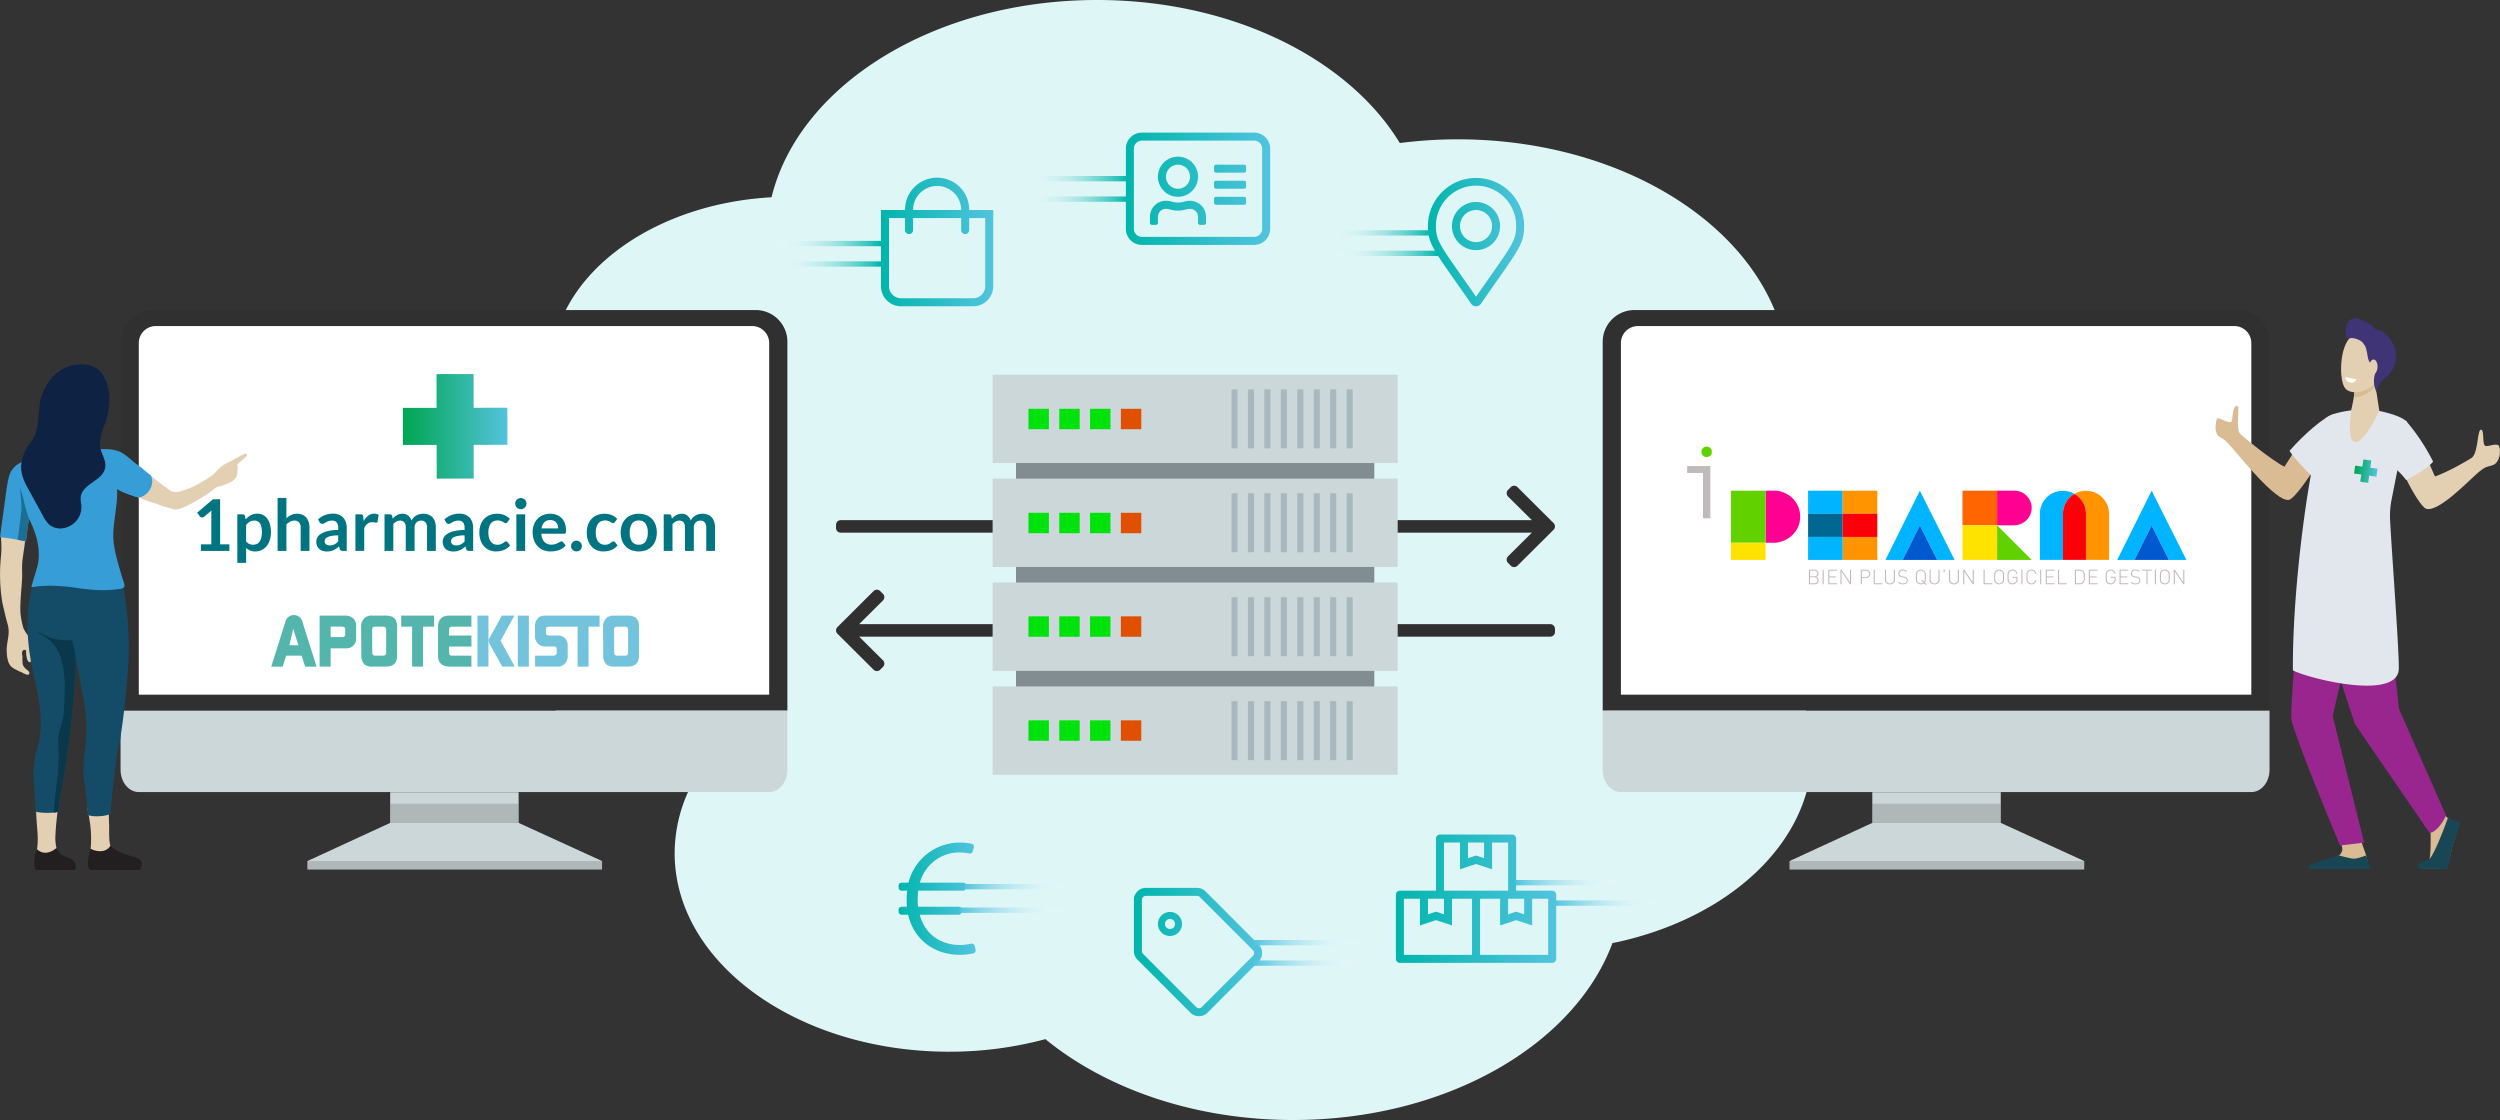 <svg xmlns="http://www.w3.org/2000/svg" xmlns:xlink="http://www.w3.org/1999/xlink" viewBox="0 0 1000 448"><rect x="0" y="0" width="1000" height="448" fill="#333333" stroke="none"/><defs><style>.cls-1{isolation:isolate;}.cls-2{fill:#dff6f7;}.cls-3{fill:#303030;}.cls-4{fill:#818d91;}.cls-5{fill:#ccd7da;}.cls-6{fill:#a8b8bf;}.cls-7{fill:url(#Dégradé_sans_nom_28);}.cls-8{fill:url(#Dégradé_sans_nom_28-2);}.cls-9{fill:url(#Dégradé_sans_nom_28-3);}.cls-10{fill:url(#Dégradé_sans_nom_28-4);}.cls-11{fill:url(#Dégradé_sans_nom_28-5);}.cls-12{fill:url(#Dégradé_sans_nom_28-6);}.cls-13{fill:#6b6b6b;opacity:0.3;mix-blend-mode:multiply;}.cls-14{fill:#fff;}.cls-15{fill:#54b5ac;}.cls-16{fill:#74c3dc;}.cls-17{fill:#d9bb94;}.cls-18{fill:#99258e;}.cls-19{fill:#184655;}.cls-20{fill:#e2e7ed;}.cls-21{fill:#e3cfb1;}.cls-22{fill:#3f3475;}.cls-23{fill:url(#Dégradé_sans_nom_2);}.cls-24{fill:url(#Dégradé_sans_nom_2-2);}.cls-25{fill:#007581;}.cls-26{fill:#144c68;}.cls-27{fill:#083849;}.cls-28{fill:#379dd7;}.cls-29{fill:#1c6f93;}.cls-30{fill:#0e2243;}.cls-31{fill:#231f20;}.cls-32{fill:#00e20b;}.cls-33{fill:#e05000;}.cls-34{fill:url(#Dégradé_sans_nom_14);}.cls-35{fill:url(#Dégradé_sans_nom_14-2);}.cls-36{fill:url(#Dégradé_sans_nom_14-3);}.cls-37{fill:url(#Dégradé_sans_nom_14-4);}.cls-38{fill:url(#Dégradé_sans_nom_14-5);}.cls-39{fill:url(#Dégradé_sans_nom_14-6);}.cls-40{fill:url(#Dégradé_sans_nom_31);}.cls-41{fill:url(#Dégradé_sans_nom_31-2);}.cls-42{fill:url(#Dégradé_sans_nom_31-3);}.cls-43{fill:url(#Dégradé_sans_nom_31-4);}.cls-44{fill:url(#Dégradé_sans_nom_31-5);}.cls-45{fill:url(#Dégradé_sans_nom_31-6);}.cls-46{fill:#c0baba;}.cls-47{fill:#00b4ff;}.cls-48{fill:#0059ce;}.cls-49{fill:#ff9300;}.cls-50{fill:#006793;}.cls-51{fill:#fb0008;}.cls-52{fill:#ff6500;}.cls-53{fill:#ff0093;}.cls-54{fill:#ffe300;}.cls-55{fill:#61d200;}</style><linearGradient id="Dégradé_sans_nom_28" x1="450.346" y1="75.505" x2="508.073" y2="75.505" gradientUnits="userSpaceOnUse"><stop offset="0" stop-color="#00b5ac"/><stop offset="1" stop-color="#52c4de"/></linearGradient><linearGradient id="Dégradé_sans_nom_28-2" x1="558.349" y1="359.485" x2="622.491" y2="359.485" xlink:href="#Dégradé_sans_nom_28"/><linearGradient id="Dégradé_sans_nom_28-3" x1="359.436" y1="359.485" x2="390.263" y2="359.485" xlink:href="#Dégradé_sans_nom_28"/><linearGradient id="Dégradé_sans_nom_28-4" x1="571.177" y1="96.841" x2="609.662" y2="96.841" xlink:href="#Dégradé_sans_nom_28"/><linearGradient id="Dégradé_sans_nom_28-5" x1="352.4" y1="96.841" x2="397.299" y2="96.841" xlink:href="#Dégradé_sans_nom_28"/><linearGradient id="Dégradé_sans_nom_28-6" x1="453.553" y1="380.821" x2="504.866" y2="380.821" xlink:href="#Dégradé_sans_nom_28"/><linearGradient id="Dégradé_sans_nom_2" x1="958.033" y1="151.891" x2="967.059" y2="151.891" gradientTransform="matrix(0.99, 0.141, -0.141, 0.99, 14.709, -97.332)" gradientUnits="userSpaceOnUse"><stop offset="0" stop-color="#00a551"/><stop offset="1" stop-color="#53c3dd"/></linearGradient><linearGradient id="Dégradé_sans_nom_2-2" x1="161.151" y1="170.538" x2="202.962" y2="170.538" gradientTransform="matrix(1, 0, 0, 1, 0, 0)" xlink:href="#Dégradé_sans_nom_2"/><linearGradient id="Dégradé_sans_nom_14" x1="524.504" y1="-128.691" x2="567.146" y2="-128.691" gradientTransform="translate(975.724 -57.223) rotate(180)" gradientUnits="userSpaceOnUse"><stop offset="0" stop-color="#00b5ac"/><stop offset="1" stop-color="#fff" stop-opacity="0"/></linearGradient><linearGradient id="Dégradé_sans_nom_14-2" x1="524.504" y1="-136.868" x2="567.146" y2="-136.868" xlink:href="#Dégradé_sans_nom_14"/><linearGradient id="Dégradé_sans_nom_14-3" x1="403.331" y1="-150.38" x2="445.972" y2="-150.38" xlink:href="#Dégradé_sans_nom_14"/><linearGradient id="Dégradé_sans_nom_14-4" x1="400.488" y1="-158.557" x2="443.13" y2="-158.557" xlink:href="#Dégradé_sans_nom_14"/><linearGradient id="Dégradé_sans_nom_14-5" x1="623.291" y1="-154.646" x2="665.933" y2="-154.646" xlink:href="#Dégradé_sans_nom_14"/><linearGradient id="Dégradé_sans_nom_14-6" x1="623.291" y1="-162.824" x2="665.933" y2="-162.824" xlink:href="#Dégradé_sans_nom_14"/><linearGradient id="Dégradé_sans_nom_31" x1="554.476" y1="130.077" x2="597.118" y2="130.077" gradientTransform="translate(1219.26 491.321) rotate(-180)" gradientUnits="userSpaceOnUse"><stop offset="0" stop-color="#52c4de"/><stop offset="1" stop-color="#fff" stop-opacity="0"/></linearGradient><linearGradient id="Dégradé_sans_nom_31-2" x1="538.663" y1="121.899" x2="581.305" y2="121.899" gradientTransform="translate(1187.634 474.965) rotate(-180)" xlink:href="#Dégradé_sans_nom_31"/><linearGradient id="Dégradé_sans_nom_31-3" x1="433.835" y1="154.077" x2="476.477" y2="154.077" gradientTransform="translate(977.979 539.321) rotate(-180)" xlink:href="#Dégradé_sans_nom_31"/><linearGradient id="Dégradé_sans_nom_31-4" x1="433.835" y1="145.899" x2="476.477" y2="145.899" gradientTransform="translate(977.979 522.965) rotate(-180)" xlink:href="#Dégradé_sans_nom_31"/><linearGradient id="Dégradé_sans_nom_31-5" x1="316.215" y1="132.921" x2="358.857" y2="132.921" gradientTransform="translate(742.738 497.009) rotate(-180)" xlink:href="#Dégradé_sans_nom_31"/><linearGradient id="Dégradé_sans_nom_31-6" x1="317.992" y1="123.499" x2="360.633" y2="123.499" gradientTransform="translate(746.292 478.165) rotate(-180)" xlink:href="#Dégradé_sans_nom_31"/></defs><g class="cls-1"><g id="Calque_2" data-name="Calque 2"><g id="Calque_1-2" data-name="Calque 1"><path class="cls-2" d="M724.838,300.875c0-32.045-26.28-59.636-64.1-72.173,33.065-17.379,54.58-45.549,54.58-77.365,0-52.8-59.208-95.61-132.246-95.61a182.747,182.747,0,0,0-23.151,1.49C539.468,23.535,492.951,0,438.807,0,373.656,0,319.549,34.07,308.614,78.905c-49.293,2.766-88.108,32.539-88.108,68.887,0,14.262,5.979,27.513,16.218,38.521-19.417,14.318-31.4,33.922-31.4,55.557,0,33.771,29.185,62.6,70.3,74.066a59.7,59.7,0,0,0-5.761,25.368c0,43.84,49.157,79.379,109.8,79.379a147.5,147.5,0,0,0,38.5-5.029C442.384,435.481,477.8,448,517.269,448c61.144,0,112.57-30.007,127.707-70.757C691.059,367.819,724.838,337.209,724.838,300.875Z"/><path class="cls-3" d="M621.44,211.889l-14.463,14.4a1.876,1.876,0,0,1-2.654,0l-1.106-1.107a1.878,1.878,0,0,1,0-2.655l9.529-9.458H336.29a1.877,1.877,0,0,1-1.877-1.878v-1.252a1.877,1.877,0,0,1,1.877-1.877H612.748l-9.531-9.458a1.879,1.879,0,0,1,0-2.656l1.106-1.106a1.876,1.876,0,0,1,2.654,0l14.463,14.4A1.878,1.878,0,0,1,621.44,211.889Z"/><path class="cls-3" d="M334.963,250.834l14.463-14.4a1.876,1.876,0,0,1,2.654,0l1.106,1.106a1.879,1.879,0,0,1,0,2.656l-9.529,9.458H620.113a1.877,1.877,0,0,1,1.877,1.877v1.252a1.877,1.877,0,0,1-1.877,1.878H343.655l9.531,9.458a1.878,1.878,0,0,1,0,2.655l-1.106,1.107a1.876,1.876,0,0,1-2.654,0l-14.463-14.4A1.878,1.878,0,0,1,334.963,250.834Z"/><rect class="cls-4" x="406.397" y="150.753" width="143.33" height="158.008"/><rect class="cls-5" x="397.049" y="149.876" width="162.025" height="35.334"/><rect class="cls-6" x="492.602" y="155.736" width="2.423" height="23.614"/><rect class="cls-6" x="499.18" y="155.736" width="2.423" height="23.614"/><rect class="cls-6" x="505.758" y="155.736" width="2.423" height="23.614"/><rect class="cls-6" x="512.336" y="155.736" width="2.423" height="23.614"/><rect class="cls-6" x="518.914" y="155.736" width="2.423" height="23.614"/><rect class="cls-6" x="525.492" y="155.736" width="2.423" height="23.614"/><rect class="cls-6" x="532.07" y="155.736" width="2.423" height="23.614"/><rect class="cls-6" x="538.648" y="155.736" width="2.423" height="23.614"/><rect class="cls-5" x="397.049" y="191.445" width="162.025" height="35.334"/><rect class="cls-6" x="492.602" y="197.305" width="2.423" height="23.614"/><rect class="cls-6" x="499.18" y="197.305" width="2.423" height="23.614"/><rect class="cls-6" x="505.758" y="197.305" width="2.423" height="23.614"/><rect class="cls-6" x="512.336" y="197.305" width="2.423" height="23.614"/><rect class="cls-6" x="518.914" y="197.305" width="2.423" height="23.614"/><rect class="cls-6" x="525.492" y="197.305" width="2.423" height="23.614"/><rect class="cls-6" x="532.07" y="197.305" width="2.423" height="23.614"/><rect class="cls-6" x="538.648" y="197.305" width="2.423" height="23.614"/><rect class="cls-5" x="397.049" y="233.014" width="162.025" height="35.334"/><rect class="cls-6" x="492.602" y="238.874" width="2.423" height="23.614"/><rect class="cls-6" x="499.18" y="238.874" width="2.423" height="23.614"/><rect class="cls-6" x="505.758" y="238.874" width="2.423" height="23.614"/><rect class="cls-6" x="512.336" y="238.874" width="2.423" height="23.614"/><rect class="cls-6" x="518.914" y="238.874" width="2.423" height="23.614"/><rect class="cls-6" x="525.492" y="238.874" width="2.423" height="23.614"/><rect class="cls-6" x="532.07" y="238.874" width="2.423" height="23.614"/><rect class="cls-6" x="538.648" y="238.874" width="2.423" height="23.614"/><rect class="cls-5" x="397.049" y="274.583" width="162.025" height="35.334"/><rect class="cls-6" x="492.602" y="280.443" width="2.423" height="23.614"/><rect class="cls-6" x="499.18" y="280.443" width="2.423" height="23.614"/><rect class="cls-6" x="505.758" y="280.443" width="2.423" height="23.614"/><rect class="cls-6" x="512.336" y="280.443" width="2.423" height="23.614"/><rect class="cls-6" x="518.914" y="280.443" width="2.423" height="23.614"/><rect class="cls-6" x="525.492" y="280.443" width="2.423" height="23.614"/><rect class="cls-6" x="532.07" y="280.443" width="2.423" height="23.614"/><rect class="cls-6" x="538.648" y="280.443" width="2.423" height="23.614"/><path class="cls-7" d="M501.659,53.043h-44.9a6.422,6.422,0,0,0-6.414,6.417V91.55a6.422,6.422,0,0,0,6.414,6.418h44.9a6.422,6.422,0,0,0,6.414-6.418V59.46A6.422,6.422,0,0,0,501.659,53.043Zm3.207,38.507a3.217,3.217,0,0,1-3.207,3.209h-44.9a3.217,3.217,0,0,1-3.207-3.209V59.46a3.217,3.217,0,0,1,3.207-3.208h44.9a3.217,3.217,0,0,1,3.207,3.208ZM497.65,78.714H486.425a.8.8,0,0,0-.8.8v1.6a.8.8,0,0,0,.8.8H497.65a.8.8,0,0,0,.8-.8v-1.6A.8.8,0,0,0,497.65,78.714Zm0-6.418H486.425a.8.8,0,0,0-.8.8v1.6a.8.8,0,0,0,.8.8H497.65a.8.8,0,0,0,.8-.8V73.1A.8.8,0,0,0,497.65,72.3Zm0-6.418H486.425a.8.8,0,0,0-.8.8v1.6a.8.8,0,0,0,.8.8H497.65a.8.8,0,0,0,.8-.8v-1.6A.8.8,0,0,0,497.65,65.878ZM471.192,78.714a8.023,8.023,0,1,0-8.018-8.022A8.018,8.018,0,0,0,471.192,78.714Zm0-12.836a4.814,4.814,0,1,1-4.811,4.814A4.813,4.813,0,0,1,471.192,65.878Zm4.69,14.441c-1.954,0-2.445.7-4.69.7s-2.736-.7-4.691-.7a6.4,6.4,0,0,0-5.392,2.747,6.72,6.72,0,0,0-1.142,3.761v2.316a.8.8,0,0,0,.8.8h1.6a.8.8,0,0,0,.8-.8V86.827a3.521,3.521,0,0,1,.6-1.966,3.245,3.245,0,0,1,2.736-1.323c1.243,0,2.085.7,4.691.7s3.437-.7,4.69-.7a3.268,3.268,0,0,1,2.736,1.323,3.521,3.521,0,0,1,.6,1.966v2.316a.8.8,0,0,0,.8.8h1.6a.8.8,0,0,0,.8-.8V86.827a6.713,6.713,0,0,0-1.143-3.761,6.489,6.489,0,0,0-5.412-2.747Z"/><path class="cls-8" d="M620.887,356.277H606.455V335.418a1.608,1.608,0,0,0-1.6-1.6H575.988a1.608,1.608,0,0,0-1.6,1.6v20.859H559.953a1.609,1.609,0,0,0-1.6,1.6v25.671a1.609,1.609,0,0,0,1.6,1.6h60.934a1.609,1.609,0,0,0,1.6-1.6V357.881A1.609,1.609,0,0,0,620.887,356.277Zm-17.639,3.208h6.414v6.248l-3.207-1.073-3.207,1.073Zm-9.621-22.462v6.247L590.42,342.2l-3.207,1.073v-6.247Zm-16.035,0h6.414v10.7l6.414-2.136,6.414,2.136v-10.7h6.414v19.254H577.592Zm0,22.462v6.248l-3.207-1.073-3.207,1.073v-6.248Zm-16.036,0h6.414v10.7l6.415-2.136,6.414,2.136v-10.7h8.017v22.463h-27.26Zm57.727,22.463h-27.26V359.485h8.018v10.7l6.414-2.136,6.414,2.136v-10.7h6.414Z"/><path class="cls-9" d="M389.865,378.351a1.2,1.2,0,0,0-1.457-.89,18.907,18.907,0,0,1-4.392.532c-8.091,0-14.205-4.674-16.119-12.09h15.558a1.2,1.2,0,0,0,1.181-.975l.154-.8a1.2,1.2,0,0,0-1.181-1.431H367.217a31.824,31.824,0,0,1,.062-6.418h17.905a1.2,1.2,0,0,0,1.181-.975l.155-.8a1.2,1.2,0,0,0-1.181-1.43H367.958a16.348,16.348,0,0,1,16-12.09,19.011,19.011,0,0,1,3.763.409,1.2,1.2,0,0,0,1.409-.882l.393-1.552a1.2,1.2,0,0,0-.928-1.476,23.982,23.982,0,0,0-4.575-.454,21.154,21.154,0,0,0-20.628,16.045h-2.75a1.2,1.2,0,0,0-1.2,1.2v.8a1.2,1.2,0,0,0,1.2,1.2h2.194a37.474,37.474,0,0,0-.062,6.418h-2.132a1.2,1.2,0,0,0-1.2,1.2v.8a1.2,1.2,0,0,0,1.2,1.2h2.627c2.161,9.7,10.19,16.045,20.751,16.045a23.826,23.826,0,0,0,5.32-.612,1.2,1.2,0,0,0,.894-1.45Z"/><path class="cls-10" d="M590.42,80.8a9.627,9.627,0,1,0,9.621,9.627A9.635,9.635,0,0,0,590.42,80.8Zm0,16.045a6.418,6.418,0,1,1,6.414-6.418A6.423,6.423,0,0,1,590.42,96.841Zm0-25.672a19.249,19.249,0,0,0-19.243,19.254c0,7.763,2.7,9.931,17.265,31.053a2.406,2.406,0,0,0,3.956,0c14.561-21.122,17.264-23.29,17.264-31.053A19.248,19.248,0,0,0,590.42,71.169Zm0,47.526c-13.96-20.2-16.036-21.8-16.036-28.272a16.036,16.036,0,1,1,32.071,0C606.455,96.89,604.382,98.492,590.42,118.7Z"/><path class="cls-11" d="M387.678,84.005a12.829,12.829,0,1,0-25.657,0H352.4V114.49a8.019,8.019,0,0,0,8.018,8.022h28.863a8.02,8.02,0,0,0,8.018-8.022V84.005Zm-12.829-9.627a9.635,9.635,0,0,1,9.622,9.627H365.228A9.635,9.635,0,0,1,374.849,74.378Zm19.243,40.112a4.817,4.817,0,0,1-4.811,4.813H360.418a4.817,4.817,0,0,1-4.811-4.813V87.214h6.414v4.813a1.6,1.6,0,1,0,3.207,0V87.214h19.243v4.813a1.6,1.6,0,1,0,3.207,0V87.214h6.414Z"/><path class="cls-12" d="M503.457,377.807l-21.235-21.248a4.808,4.808,0,0,0-3.4-1.41H458.363a4.812,4.812,0,0,0-4.81,4.814v20.469a4.814,4.814,0,0,0,1.409,3.4L476.2,405.083a4.809,4.809,0,0,0,6.8,0l20.457-20.469a4.815,4.815,0,0,0,0-6.807Zm-2.268,4.538-20.457,20.469a1.6,1.6,0,0,1-2.267,0l-21.236-21.248a1.6,1.6,0,0,1-.469-1.134V359.963a1.606,1.606,0,0,1,1.6-1.605H478.82a1.592,1.592,0,0,1,1.134.47l21.235,21.248a1.605,1.605,0,0,1,0,2.269Zm-33.2-14.761a2.006,2.006,0,1,1-2,2.006,2.007,2.007,0,0,1,2-2.006m0-2.808a4.814,4.814,0,1,0,4.81,4.814A4.812,4.812,0,0,0,467.985,364.776Z"/><polygon class="cls-5" points="156.067 329.152 122.978 344.412 122.978 347.792 240.817 347.792 240.817 344.412 207.43 329.152 156.067 329.152"/><rect class="cls-5" x="156.067" y="316.892" width="51.384" height="12.288"/><path class="cls-3" d="M314.957,284.271V136.714a12.691,12.691,0,0,0-12.687-12.695H60.914a12.691,12.691,0,0,0-12.687,12.695V284.271Z"/><rect class="cls-13" x="122.978" y="344.412" width="117.839" height="3.38"/><rect class="cls-13" x="156.067" y="321.473" width="51.363" height="7.679"/><path class="cls-5" d="M48.227,284.271v23.646c0,4.918,3.249,8.905,7.257,8.905H307.7c4.008,0,7.257-3.987,7.257-8.905V284.271Z"/><path class="cls-14" d="M307.67,277.863V137.108a6.8,6.8,0,0,0-6.918-6.681H62.432a6.8,6.8,0,0,0-6.918,6.681V277.863Z"/><polygon class="cls-5" points="748.923 329.152 715.834 344.412 715.834 347.792 833.673 347.792 833.673 344.412 800.286 329.152 748.923 329.152"/><rect class="cls-5" x="748.923" y="316.892" width="51.384" height="12.288"/><path class="cls-3" d="M907.813,284.271V136.714a12.691,12.691,0,0,0-12.687-12.695H653.77a12.691,12.691,0,0,0-12.687,12.695V284.271Z"/><rect class="cls-13" x="715.834" y="344.412" width="117.839" height="3.38"/><rect class="cls-13" x="748.923" y="321.473" width="51.363" height="7.679"/><path class="cls-5" d="M641.083,284.271v23.646c0,4.918,3.249,8.905,7.257,8.905H900.556c4.008,0,7.257-3.987,7.257-8.905V284.271Z"/><path class="cls-14" d="M900.526,277.863V137.108a6.8,6.8,0,0,0-6.918-6.681H655.288a6.8,6.8,0,0,0-6.918,6.681V277.863Z"/><path class="cls-15" d="M114.129,248.792a3.433,3.433,0,0,1,3.452-2.746A3.47,3.47,0,0,1,121,248.792l5.63,17.862H122.05l-1.386-4.388h-6.2l-1.387,4.388H108.5Zm1.641,9.313h3.592l-2.093-6.6Z"/><path class="cls-15" d="M127.845,246.244h10.242c2.66,0,4.357,1.585,4.357,4.077V255.3a3.767,3.767,0,0,1-4.045,4.02h-6.14v7.331h-4.414Zm4.414,8.577h4.3c.793,0,.963-.028,1.217-.254.227-.2.311-.34.311-.85v-1.84c0-.849-.452-1.246-1.415-1.246l-4.413.029Z"/><path class="cls-15" d="M146,247.037a4.632,4.632,0,0,1,3.084-.793h5.206c3.112,0,4.555,1.415,4.555,4.416v11.606c0,2.945-1.5,4.388-4.611,4.388h-5.15a5.014,5.014,0,0,1-3.169-.792,4.726,4.726,0,0,1-1.385-3.6l-.086-11.606A4.666,4.666,0,0,1,146,247.037Zm2.858,5.01.028,8.8c0,1.1.34,1.415,1.444,1.415h2.687c1.1,0,1.443-.282,1.443-1.274v-8.945c0-1.1-.34-1.387-1.443-1.387h-2.687C149.2,250.66,148.862,250.943,148.862,252.047Z"/><path class="cls-15" d="M160.485,246.244h13.156v4.416h-4.413v15.994h-4.386V250.66h-4.357Z"/><path class="cls-15" d="M180.116,266.654c-3.2,0-4.9-1.443-4.9-4.246v-11.72c0-2.8,1.613-4.444,4.272-4.444h9.081v4.416h-7.921a1.135,1.135,0,0,0-.565.2,1.38,1.38,0,0,0-.454,1.1V254.2h8.94v4.416h-8.94v2.265c0,.905.368,1.386,1.132,1.386h7.808v4.388Z"/><path class="cls-16" d="M190.976,246.244h4.413v20.41h-4.413Zm5.376,12.229a4.516,4.516,0,0,1-.878-2.151,2.916,2.916,0,0,1,.283-1.076l.537-.906,4.443-8.1h5.035l-5.544,10.049,5.686,10.361h-5.008Z"/><path class="cls-16" d="M207.125,246.244h4.414v20.41h-4.414Z"/><path class="cls-16" d="M218.158,246.244a4.378,4.378,0,0,0-2.6.651,4.455,4.455,0,0,0-1.556,3.4v4.3a4.035,4.035,0,0,0,4.1,4.02h3.65a.922.922,0,0,1,.934.99v1.473c0,.82-.453,1.188-1.556,1.188h-7.1v4.388h8.658a4.035,4.035,0,0,0,4.385-4.3v-4.1A3.8,3.8,0,0,0,223,254.2h-3.2c-.99,0-1.414-.34-1.414-1.161v-1.387c0-.708.48-.991,1.584-.991h11.065v15.994h4.386V250.66h4.413v-4.416Z"/><path class="cls-16" d="M242.77,247.037a4.63,4.63,0,0,1,3.084-.793h5.2c3.112,0,4.555,1.415,4.555,4.416v11.606c0,2.945-1.5,4.388-4.611,4.388h-5.149a5.017,5.017,0,0,1-3.17-.792,4.726,4.726,0,0,1-1.385-3.6l-.085-11.606A4.662,4.662,0,0,1,242.77,247.037Zm2.857,5.01.028,8.8c0,1.1.34,1.415,1.444,1.415h2.687c1.1,0,1.444-.282,1.444-1.274v-8.945c0-1.1-.34-1.387-1.444-1.387H247.1C245.967,250.66,245.627,250.943,245.627,252.047Z"/><path class="cls-17" d="M969.708,329.976s2.454,2.4,2.509,3.285.218,10.332-.784,11.214-3.944,1.508-3,2.5c.715.749,6.215.589,9.86.388,1.064-.059,2.4-8.582,2.82-9.835.612-1.82,2.1-5.918,1.544-7.186a10.625,10.625,0,0,0-3.4-3.073,16.722,16.722,0,0,1-3.762-4.022Z"/><path class="cls-17" d="M944.292,335.981s2.2,6.227,2.2,6.243c.163.987.806,3.424.806,4.321,0,3.369-15.135-2.86-11.743-4.353a3.6,3.6,0,0,0,1.371-2.362,7.916,7.916,0,0,0-1.275-3.983Z"/><path class="cls-18" d="M920.549,219.612s-1.1,11.164-1.1,11.33c0,18.059-3.566,53.334-2.888,56.729,1.655,8.282,19.459,50.526,19.459,50.526l9.622-1.155L933.1,286.464l4.614-20.358,6.53-40.242Z"/><path class="cls-18" d="M952.844,229.487l1.826,10.58,4.94,43.547,18.813,42.56s-2.646,6.193-6.55,7.062l-29.943-43.7-19.113-57.971,1.166-10.364Z"/><path class="cls-19" d="M979.144,327.21s-5.655,15.985-7.868,16.757c-.588.205-3.408.725-3.94,1.977a5.415,5.415,0,0,0,0,1.637h11.786s1.491-7.043,2.08-10.137c0,0,3.12-7.562,2.773-8.249S979.144,327.21,979.144,327.21Z"/><path class="cls-19" d="M948.158,347.657l-1.734-5.5s-3.64,1.546-5.46,1.288a55.109,55.109,0,0,1-5.373-1.288c-7.264,2.4-13.216,3.565-12.133,5.5h24.7Z"/><path class="cls-20" d="M947.9,163.677s11.679,1.684,14.879,5.061l-6.158,31.18a32.92,32.92,0,0,0-.614,7.17c.159,6.516,3.978,56.629,3.47,61.034-1.407,12.195-37.175,2.96-42.32,0-.257-37.582,8.052-92,12.867-100.353,1.6-2.785,11.187-3.706,11.187-3.706Z"/><path class="cls-17" d="M886.715,167.56c.278-.992,4.109,1.563,5.488,1.287s.171-6.092,2.658-6.607c1.227-.254-.429,7.808.87,10.9.3.728,13.094,11.1,18.039,13.551,1.01-1.617,3.051-4.681,3.966-6.219,2.488,2.718,4.365,6.066,6.987,8.619-3.371,5.033-7.437,10.486-9.114,10.85-5.1,1.108-19.913-17.685-22.96-21.011s-2.56-2.835-4.82-4.164S886.193,169.416,886.715,167.56Z"/><path class="cls-20" d="M933.751,165.608c3.484-.612,4.271,6.915,4.271,6.915s-6.488,10.509-13.469,17.732c-2.469-2.375-6.779-6.794-8.746-9.911C921.385,173.917,930.085,166.251,933.751,165.608Z"/><path class="cls-21" d="M999.609,178.457c-.836-1.545-4.137.351-5.466-.108s-.376-5.908-1.523-6.413c-1.8-.794-1.114,7.958-3.585,10.9-.507.605-9.831,5.983-15.06,7.752-.784-1.737-1.531-3.45-2.231-5.1-2.83,2.36-6.359,3.878-9.3,6.058,2.667,5.439,6.322,11.337,7.935,11.923,4.911,1.781,17.47-11.6,20.934-14.486s3.692-2.053,6.109-3.067S1000.527,180.152,999.609,178.457Z"/><path class="cls-20" d="M962.435,168.375c-1.029-.9-10.472,16.662-10.472,16.662s4.435-.961,10.536,7.02c3.023-1.674,8.428-4.533,10.741-7.4A79.985,79.985,0,0,0,962.435,168.375Z"/><path class="cls-21" d="M950.007,152.923l1.712,11.424s-6.252,13.6-9.984,12.423c-3.132-.99-1.205-13.026-1.205-13.026s1.707-6.463,1.2-9.7S950.007,152.923,950.007,152.923Z"/><path class="cls-17" d="M941.725,154.046c-.512-3.235,8.282-1.123,8.282-1.123l.142.947a5.263,5.263,0,0,1-.953,1.592,11.519,11.519,0,0,1-7.69,3.524A17.88,17.88,0,0,0,941.725,154.046Z"/><path class="cls-21" d="M951.45,136.76c.249-.091,1.993,13.012-1.316,16.617s-9.757,4.785-12.07,1.946c-2.558-3.141-2.43-17.224,2.716-20.932S951.45,136.76,951.45,136.76Z"/><path class="cls-22" d="M942.738,127.381a14.259,14.259,0,0,1,7.5,4.33c1.806.216,4.26,1.227,6.8,5.475,3.116,5.224.815,11.011-2.813,13.851s-3.586,6.136-3.586,6.136l-.564-1.713a9.574,9.574,0,0,1-.455-4,7.883,7.883,0,0,1,.587-2.4c.872-1.9-1.874-3.156-2.644-4.734-.593-1.215-.622-3.994-1.557-6l-1.115-1.533s-2.575-2.028-5.093-1.456S937.636,126.328,942.738,127.381Z"/><path class="cls-21" d="M947.726,146.659c-.027,1.6.691,2.908,1.6,2.923s1.672-1.267,1.7-2.866-.691-2.907-1.6-2.923S947.752,145.061,947.726,146.659Z"/><path class="cls-14" d="M938.223,150.844l4.321.9a1.93,1.93,0,0,1-2.352,1.282C937.861,152.609,938.223,150.844,938.223,150.844Z"/><polygon class="cls-23" points="950.56 190.669 951.005 187.499 948.123 187.093 948.528 184.209 945.36 183.763 944.955 186.647 942.072 186.242 941.627 189.412 944.509 189.817 944.104 192.701 947.272 193.147 947.677 190.263 950.56 190.669"/><polygon class="cls-24" points="202.962 177.923 202.94 163.093 189.456 163.113 189.437 149.621 174.615 149.642 174.635 163.134 161.151 163.153 161.172 177.984 174.656 177.964 174.676 191.456 189.497 191.435 189.477 177.943 202.962 177.923"/><path class="cls-25" d="M80.353,217.726h4.175V205.707q0-.7.043-1.47l-2.965,2.482a1.047,1.047,0,0,1-.377.214,1.36,1.36,0,0,1-.378.057,1.116,1.116,0,0,1-.52-.122.972.972,0,0,1-.349-.277l-1.111-1.526,6.284-5.347h2.893v18.008h3.7v2.638h-11.4Z"/><path class="cls-25" d="M94.929,225.14v-19.4h2.152a1.052,1.052,0,0,1,.585.157.731.731,0,0,1,.313.485l.285,1.354a7.391,7.391,0,0,1,2.031-1.64,5.512,5.512,0,0,1,2.686-.627,4.788,4.788,0,0,1,2.187.5,4.909,4.909,0,0,1,1.71,1.447,6.967,6.967,0,0,1,1.112,2.338,11.831,11.831,0,0,1,.391,3.187,10.036,10.036,0,0,1-.441,3.037,7.449,7.449,0,0,1-1.261,2.424A5.842,5.842,0,0,1,104.7,220a5.762,5.762,0,0,1-2.6.577,5.22,5.22,0,0,1-2.1-.377,5.162,5.162,0,0,1-1.547-1.048v5.988Zm6.841-16.9a3.6,3.6,0,0,0-1.875.464,5.451,5.451,0,0,0-1.446,1.3v6.559a3.348,3.348,0,0,0,1.3,1.034,3.947,3.947,0,0,0,1.518.292,3.419,3.419,0,0,0,1.446-.3,2.809,2.809,0,0,0,1.1-.913,4.483,4.483,0,0,0,.691-1.547,8.816,8.816,0,0,0,.243-2.2,9.82,9.82,0,0,0-.207-2.174,4.21,4.21,0,0,0-.591-1.447,2.338,2.338,0,0,0-.934-.813A2.909,2.909,0,0,0,101.77,208.244Z"/><path class="cls-25" d="M111.045,220.364V199.176h3.52v8.141a7.492,7.492,0,0,1,1.881-1.311,5.444,5.444,0,0,1,2.408-.5,5.231,5.231,0,0,1,2.123.406,4.206,4.206,0,0,1,1.547,1.14,5.017,5.017,0,0,1,.94,1.754,7.455,7.455,0,0,1,.321,2.246v9.311h-3.52v-9.311a3.125,3.125,0,0,0-.619-2.074,2.3,2.3,0,0,0-1.86-.735,3.66,3.66,0,0,0-1.71.414,6.144,6.144,0,0,0-1.511,1.126v10.58Z"/><path class="cls-25" d="M138.7,220.364h-1.581a1.713,1.713,0,0,1-.784-.15.961.961,0,0,1-.428-.606l-.313-1.041a12.144,12.144,0,0,1-1.09.877,6.636,6.636,0,0,1-1.105.634,5.614,5.614,0,0,1-1.211.386,7.327,7.327,0,0,1-1.425.128,5.6,5.6,0,0,1-1.71-.251,3.679,3.679,0,0,1-1.347-.751,3.4,3.4,0,0,1-.876-1.244,4.431,4.431,0,0,1-.313-1.731,3.409,3.409,0,0,1,.435-1.638,4.086,4.086,0,0,1,1.446-1.459,9.217,9.217,0,0,1,2.693-1.08,17.19,17.19,0,0,1,4.175-.429v-.862a3.274,3.274,0,0,0-.62-2.192,2.262,2.262,0,0,0-1.8-.711,4.355,4.355,0,0,0-1.424.2,5.454,5.454,0,0,0-.99.449q-.422.251-.777.449a1.579,1.579,0,0,1-.784.2,1.021,1.021,0,0,1-.613-.185,1.467,1.467,0,0,1-.413-.457l-.641-1.126a8.688,8.688,0,0,1,6.084-2.31,5.87,5.87,0,0,1,2.288.421,4.866,4.866,0,0,1,1.7,1.168,5.019,5.019,0,0,1,1.062,1.79,6.886,6.886,0,0,1,.363,2.282Zm-6.84-2.2a4.777,4.777,0,0,0,1-.1,3.846,3.846,0,0,0,.862-.295,4.583,4.583,0,0,0,.784-.484,7.222,7.222,0,0,0,.762-.681v-2.448a14.312,14.312,0,0,0-2.572.193,6.785,6.785,0,0,0-1.66.5,2.156,2.156,0,0,0-.891.7,1.571,1.571,0,0,0-.263.876,1.545,1.545,0,0,0,.549,1.336A2.36,2.36,0,0,0,131.864,218.168Z"/><path class="cls-25" d="M142.167,220.364V205.735h2.066a1.106,1.106,0,0,1,.755.2,1.147,1.147,0,0,1,.285.684l.214,1.768a6.959,6.959,0,0,1,1.838-2.139,3.867,3.867,0,0,1,2.366-.784,3.054,3.054,0,0,1,1.795.5l-.456,2.637a.55.55,0,0,1-.185.365.635.635,0,0,1-.385.106,2.419,2.419,0,0,1-.584-.1,3.886,3.886,0,0,0-.983-.1,2.987,2.987,0,0,0-1.881.6,4.677,4.677,0,0,0-1.326,1.776v9.111Z"/><path class="cls-25" d="M153.808,220.364V205.735h2.152a.865.865,0,0,1,.9.642l.228,1.083a8.474,8.474,0,0,1,.8-.784,5.148,5.148,0,0,1,.9-.613,4.812,4.812,0,0,1,1.026-.406,4.516,4.516,0,0,1,1.2-.15,3.413,3.413,0,0,1,2.273.748,4.508,4.508,0,0,1,1.332,1.989,4.458,4.458,0,0,1,.855-1.247,4.666,4.666,0,0,1,1.126-.848,5.134,5.134,0,0,1,1.3-.485,6.229,6.229,0,0,1,1.389-.157,5.82,5.82,0,0,1,2.152.371,4.121,4.121,0,0,1,1.581,1.083,4.771,4.771,0,0,1,.977,1.74,7.584,7.584,0,0,1,.334,2.352v9.311h-3.519v-9.311a3.129,3.129,0,0,0-.613-2.1,2.25,2.25,0,0,0-1.8-.706,2.69,2.69,0,0,0-1,.186,2.369,2.369,0,0,0-.812.535,2.433,2.433,0,0,0-.549.876,3.415,3.415,0,0,0-.2,1.212v9.311h-3.534v-9.311a3.2,3.2,0,0,0-.591-2.139,2.207,2.207,0,0,0-1.746-.67,2.813,2.813,0,0,0-1.418.378,4.777,4.777,0,0,0-1.233,1.033v10.709Z"/><path class="cls-25" d="M189.262,220.364H187.68a1.713,1.713,0,0,1-.784-.15.964.964,0,0,1-.427-.606l-.313-1.041a12.152,12.152,0,0,1-1.091.877,6.588,6.588,0,0,1-1.1.634,5.605,5.605,0,0,1-1.212.386,7.316,7.316,0,0,1-1.424.128,5.586,5.586,0,0,1-1.71-.251,3.662,3.662,0,0,1-1.347-.751,3.391,3.391,0,0,1-.876-1.244,4.431,4.431,0,0,1-.313-1.731,3.419,3.419,0,0,1,.434-1.638,4.1,4.1,0,0,1,1.446-1.459,9.212,9.212,0,0,1,2.694-1.08,17.187,17.187,0,0,1,4.174-.429v-.862a3.274,3.274,0,0,0-.619-2.192,2.264,2.264,0,0,0-1.8-.711,4.361,4.361,0,0,0-1.425.2,5.518,5.518,0,0,0-.99.449q-.422.251-.777.449a1.576,1.576,0,0,1-.783.2,1.021,1.021,0,0,1-.613-.185,1.443,1.443,0,0,1-.413-.457l-.641-1.126a8.688,8.688,0,0,1,6.084-2.31,5.865,5.865,0,0,1,2.287.421,4.861,4.861,0,0,1,1.7,1.168,5.017,5.017,0,0,1,1.061,1.79,6.861,6.861,0,0,1,.364,2.282Zm-6.84-2.2a4.768,4.768,0,0,0,1-.1,3.812,3.812,0,0,0,.862-.295,4.583,4.583,0,0,0,.784-.484,7.029,7.029,0,0,0,.762-.681v-2.448a14.328,14.328,0,0,0-2.572.193,6.762,6.762,0,0,0-1.659.5,2.149,2.149,0,0,0-.891.7,1.564,1.564,0,0,0-.264.876,1.545,1.545,0,0,0,.549,1.336A2.363,2.363,0,0,0,182.422,218.168Z"/><path class="cls-25" d="M203,208.829a1.8,1.8,0,0,1-.307.314.714.714,0,0,1-.435.113.969.969,0,0,1-.527-.163c-.171-.11-.375-.233-.612-.371a4.567,4.567,0,0,0-.849-.371,3.9,3.9,0,0,0-1.218-.164,3.7,3.7,0,0,0-1.624.336,3.067,3.067,0,0,0-1.161.962,4.349,4.349,0,0,0-.692,1.518,8.161,8.161,0,0,0-.228,2.018,7.877,7.877,0,0,0,.25,2.081,4.43,4.43,0,0,0,.72,1.533,3.1,3.1,0,0,0,1.139.941,3.452,3.452,0,0,0,1.51.321,3.744,3.744,0,0,0,1.362-.207,4.272,4.272,0,0,0,.876-.456c.237-.166.444-.319.62-.456a.935.935,0,0,1,.592-.207.715.715,0,0,1,.641.328l1.011,1.283a6.361,6.361,0,0,1-1.268,1.148,6.814,6.814,0,0,1-1.418.741,7.269,7.269,0,0,1-1.518.393,10.768,10.768,0,0,1-1.553.113,6.478,6.478,0,0,1-2.551-.506,5.942,5.942,0,0,1-2.087-1.476,7.1,7.1,0,0,1-1.411-2.373,9.177,9.177,0,0,1-.52-3.2,9.3,9.3,0,0,1,.464-2.987,6.754,6.754,0,0,1,1.36-2.381,6.252,6.252,0,0,1,2.223-1.576,7.661,7.661,0,0,1,3.05-.57,7.264,7.264,0,0,1,2.871.527,7.049,7.049,0,0,1,2.216,1.511Z"/><path class="cls-25" d="M210.594,201.472a2,2,0,0,1-.186.855A2.321,2.321,0,0,1,209.2,203.5a2.223,2.223,0,0,1-.884.178,2.139,2.139,0,0,1-.862-.178,2.27,2.27,0,0,1-1.182-1.177,2.07,2.07,0,0,1-.179-.855,2.215,2.215,0,0,1,.179-.885,2.235,2.235,0,0,1,1.182-1.19,2.139,2.139,0,0,1,.862-.178,2.223,2.223,0,0,1,.884.178,2.382,2.382,0,0,1,.72.478,2.319,2.319,0,0,1,.491.712A2.138,2.138,0,0,1,210.594,201.472Zm-.528,4.263v14.629h-3.52V205.735Z"/><path class="cls-25" d="M220.083,205.507a7.091,7.091,0,0,1,2.544.442,5.587,5.587,0,0,1,2,1.29,5.894,5.894,0,0,1,1.311,2.082,7.854,7.854,0,0,1,.47,2.816,5.049,5.049,0,0,1-.036.663,1.06,1.06,0,0,1-.127.413.529.529,0,0,1-.25.214,1.055,1.055,0,0,1-.4.064h-9.034a5.036,5.036,0,0,0,1.211,3.308,3.772,3.772,0,0,0,2.793,1.055,4.843,4.843,0,0,0,1.475-.2,6.887,6.887,0,0,0,1.083-.442q.462-.243.812-.442a1.366,1.366,0,0,1,.677-.2.77.77,0,0,1,.371.085.829.829,0,0,1,.27.243l1.026,1.283a5.855,5.855,0,0,1-1.311,1.148,7.341,7.341,0,0,1-1.517.741,8.415,8.415,0,0,1-1.611.393,11.521,11.521,0,0,1-1.588.113,7.794,7.794,0,0,1-2.836-.506,6.337,6.337,0,0,1-2.28-1.5,7.013,7.013,0,0,1-1.525-2.452,9.506,9.506,0,0,1-.556-3.387,8.11,8.11,0,0,1,.485-2.816,6.774,6.774,0,0,1,1.389-2.3,6.555,6.555,0,0,1,2.209-1.547A7.273,7.273,0,0,1,220.083,205.507Zm.072,2.523a3.256,3.256,0,0,0-2.409.87,4.291,4.291,0,0,0-1.111,2.467h6.612a4.406,4.406,0,0,0-.185-1.29,2.989,2.989,0,0,0-.571-1.063,2.7,2.7,0,0,0-.968-.72A3.3,3.3,0,0,0,220.155,208.03Z"/><path class="cls-25" d="M228.433,218.425a2.2,2.2,0,0,1,.164-.842,2.016,2.016,0,0,1,.456-.684,2.247,2.247,0,0,1,.691-.456,2.147,2.147,0,0,1,.855-.171,2.112,2.112,0,0,1,.841.171,2.1,2.1,0,0,1,1.14,1.14,2.173,2.173,0,0,1,0,1.69,2.17,2.17,0,0,1-.456.677,2.059,2.059,0,0,1-.684.449,2.2,2.2,0,0,1-.841.164,2.233,2.233,0,0,1-.855-.164,2.143,2.143,0,0,1-.691-.449,2.026,2.026,0,0,1-.456-.677A2.183,2.183,0,0,1,228.433,218.425Z"/><path class="cls-25" d="M245.96,208.829a1.767,1.767,0,0,1-.306.314.716.716,0,0,1-.435.113.969.969,0,0,1-.527-.163c-.171-.11-.375-.233-.612-.371a4.567,4.567,0,0,0-.849-.371,3.9,3.9,0,0,0-1.218-.164,3.7,3.7,0,0,0-1.624.336,3.077,3.077,0,0,0-1.162.962,4.329,4.329,0,0,0-.691,1.518,8.161,8.161,0,0,0-.228,2.018,7.921,7.921,0,0,0,.249,2.081,4.43,4.43,0,0,0,.72,1.533,3.1,3.1,0,0,0,1.14.941,3.449,3.449,0,0,0,1.51.321,3.735,3.735,0,0,0,1.361-.207,4.282,4.282,0,0,0,.877-.456c.237-.166.444-.319.619-.456a.937.937,0,0,1,.592-.207.713.713,0,0,1,.641.328l1.012,1.283a6.389,6.389,0,0,1-1.268,1.148,6.838,6.838,0,0,1-1.418.741,7.269,7.269,0,0,1-1.518.393,10.779,10.779,0,0,1-1.553.113,6.478,6.478,0,0,1-2.551-.506,5.933,5.933,0,0,1-2.087-1.476,7.081,7.081,0,0,1-1.411-2.373,9.177,9.177,0,0,1-.52-3.2,9.3,9.3,0,0,1,.463-2.987,6.741,6.741,0,0,1,1.361-2.381,6.252,6.252,0,0,1,2.223-1.576,7.656,7.656,0,0,1,3.049-.57,7.269,7.269,0,0,1,2.872.527,7.049,7.049,0,0,1,2.216,1.511Z"/><path class="cls-25" d="M255.521,205.507a8.028,8.028,0,0,1,2.972.527,6.413,6.413,0,0,1,2.272,1.5,6.64,6.64,0,0,1,1.454,2.367,9.8,9.8,0,0,1,0,6.259,6.772,6.772,0,0,1-1.454,2.381,6.316,6.316,0,0,1-2.272,1.512,8.661,8.661,0,0,1-5.95,0,6.376,6.376,0,0,1-2.287-1.512,6.813,6.813,0,0,1-1.467-2.381,9.659,9.659,0,0,1,0-6.259,6.68,6.68,0,0,1,1.467-2.367,6.475,6.475,0,0,1,2.287-1.5A8.079,8.079,0,0,1,255.521,205.507Zm0,12.362a3.1,3.1,0,0,0,2.7-1.227,6.152,6.152,0,0,0,.876-3.593,6.224,6.224,0,0,0-.876-3.607,3.083,3.083,0,0,0-2.7-1.241,3.125,3.125,0,0,0-2.735,1.248,6.189,6.189,0,0,0-.884,3.6,6.117,6.117,0,0,0,.884,3.586A3.138,3.138,0,0,0,255.521,217.869Z"/><path class="cls-25" d="M265.482,220.364V205.735h2.151a.864.864,0,0,1,.9.642l.228,1.083a8.474,8.474,0,0,1,.805-.784,5.148,5.148,0,0,1,.9-.613,4.82,4.82,0,0,1,1.027-.406,4.509,4.509,0,0,1,1.2-.15,3.411,3.411,0,0,1,2.273.748,4.5,4.5,0,0,1,1.332,1.989,4.48,4.48,0,0,1,.855-1.247,4.685,4.685,0,0,1,1.126-.848,5.134,5.134,0,0,1,1.3-.485,6.238,6.238,0,0,1,1.39-.157,5.815,5.815,0,0,1,2.151.371,4.121,4.121,0,0,1,1.581,1.083,4.756,4.756,0,0,1,.977,1.74,7.584,7.584,0,0,1,.334,2.352v9.311H282.5v-9.311a3.135,3.135,0,0,0-.612-2.1,2.252,2.252,0,0,0-1.8-.706,2.693,2.693,0,0,0-1,.186,2.369,2.369,0,0,0-.812.535,2.431,2.431,0,0,0-.548.876,3.392,3.392,0,0,0-.2,1.212v9.311h-3.534v-9.311a3.191,3.191,0,0,0-.591-2.139,2.207,2.207,0,0,0-1.746-.67,2.815,2.815,0,0,0-1.418.378A4.757,4.757,0,0,0,269,209.655v10.709Z"/><path class="cls-21" d="M36.381,337.9c-.035.678-.091,1.155-.091,1.714,1.053.146,1.278,1.362,1.944,1.627a8.474,8.474,0,0,0,4.38.329c1.674-.145,1.478.283,1.524-1.173.035-1.12.6-.917.12-1.929-.834-1.755-.52-6.809-.621-8.751-.123-2.358-.081-4.355-.092-6.3-2.384.161-4.3.8-6.685.964-1.3.088-2.1-1.758-1.812-.591.32,1.315.885,4.854,1.05,6.2A45.677,45.677,0,0,1,36.381,337.9Z"/><path class="cls-21" d="M22.737,339.991c.142.8.434,1.055-.169,1.9-.577.809-1.832.556-2.81.382a14.817,14.817,0,0,0-5.583-.184,17.72,17.72,0,0,0,.9-5.233c.146-4.533-.589-7.075-.682-14.677,1.58.057,3.86,1.3,5.441,1.358.815.029,1.294-.5,2.109-.466.2.007.777-.08.916.082a1.567,1.567,0,0,1,.279.805,105.875,105.875,0,0,0-1.014,11.46A23.4,23.4,0,0,0,22.737,339.991Z"/><path class="cls-21" d="M.44,216.061a48.764,48.764,0,0,1,.432-6.3c1.727.334,3.44.813,5.171,1.056,1.541.217,3.093.4,4.613.716-.011.185-.025.371-.045.56-.171,1.662-.9,6.938-1.152,8.592q-.3,1.974-.54,3.957a42.559,42.559,0,0,0-.047,4.685c.023,2.646-.187,4.484-.387,7.12-.147,1.936-.289,3.875-.329,5.818-.021,1-.036,2,.03,2.993a34.235,34.235,0,0,0,1.132,5.884,12.947,12.947,0,0,0,1.026,1.892,11.119,11.119,0,0,1,1.18,1.756,6.268,6.268,0,0,1,.426,2.654,17.721,17.721,0,0,0-.019,3c.109.773.38,1.515.509,2.284a2.883,2.883,0,0,1-.347,2.244c-.339-.176-.613-.172-.866-.5a2.852,2.852,0,0,1-.453-1.089,12.786,12.786,0,0,1-.331-2.121c-.033-.469.229-1.138-.437-1.309a.956.956,0,0,0-1,.469,1.85,1.85,0,0,0-.2,1.143c.036.393.137.777.178,1.169a15.219,15.219,0,0,0,.137,3.1,4.175,4.175,0,0,0,1.264,1.755c.45.4,1.185.817,1.343,1.433a.755.755,0,0,1-.053.572A.739.739,0,0,1,11,269.9a6.58,6.58,0,0,1-2.176-.909,13.888,13.888,0,0,1-2.262-1.067A7.634,7.634,0,0,1,4.6,266.738a5.113,5.113,0,0,1-1.327-2.18,13.942,13.942,0,0,1-.565-3.516c-.238-3.609,1.011-6.223.713-9.36a11.141,11.141,0,0,0-.466-2.336c-.345-1.085-1.9-7.56-2.092-8.781a68.819,68.819,0,0,1-.5-17.677A37.17,37.17,0,0,0,.44,216.061Z"/><path class="cls-21" d="M68.516,196.5c2.41,1.326,8.568-1.675,11.173-3.13,2.238-1.25,5.314-2.931,7.021-5.027a12.907,12.907,0,0,1,4.5-3.3s2.069-1.114,3.855-2.089c.884-.482,2.669-1.522,3.293-1.447.408.049.436.153.4.563-.055.661-3.471,3.269-3.936,3.777.5-.389.208,4.556-.4,5.144a9.63,9.63,0,0,1-1.687,1.607,25.787,25.787,0,0,1-3.454,1.527c-2.254.731-2.57.43-4.338,2.01C83.3,197.6,72.9,204.246,69.922,203.77a53.082,53.082,0,0,1-7.912-2.451,50.18,50.18,0,0,1-10.03-4,75.456,75.456,0,0,0,6.3-8.688c.729.62.989.861,1.736,1.458C60.2,190.24,66.709,195.411,68.516,196.5Z"/><path class="cls-26" d="M12.18,263.308c1.538,9.511,4.267,17,4.112,26.638-.131,8.109-1.894,8.078-2.8,17.212-.368,3.7.323,9.933.781,17.484,1.956.661,6.977.617,9,.12.723-6.725,2.129-12.74,2.916-18.458,2.139-15.552,3.978-27.757,3.978-44.03,1.783,11.321,5.288,22.506,4.234,33.919-.406,4.388-1.1,7.549-1.025,12.373.058,3.683,1.215,8.029,1.77,17.438,2.516,1,8.162.372,9.012-.567.36-5.779,1.688-15.832,2.425-22.377.2-1.818,1.31-6.092,1.57-7.854,1.085-7.353,1.775-12.7,2.6-21.721,1.309-14.231.928-27.264-1.885-40.7a248.341,248.341,0,0,1-26.479.549q-3.234-.106-6.463-.3c-1.318-.078-.47-3.628-1.145-2.665a53.069,53.069,0,0,0-2.607,7.305A67.981,67.981,0,0,0,11,250.1,81.434,81.434,0,0,0,12.18,263.308Z"/><path class="cls-27" d="M14.361,252.143a20.779,20.779,0,0,0,2.352,1.335,20.754,20.754,0,0,0,5.26,2.155,33.882,33.882,0,0,0,6.883.5,44.934,44.934,0,0,1,1.313,6.14c-.044,16.112-1.855,28.593-3.978,44.029-.787,5.719-2.224,11.781-2.916,18.459a11.692,11.692,0,0,1-1.767.265c.552-8.672,1.458-12.836,1.634-16.065.486-8.933.347-7.678.088-12.162-.231-4.01,2.391-7.573,2.437-14.2.026-3.671.4-7.54.125-11.216-.366-4.849-1.261-10.142-4.594-13.9-2.492-2.809-4.774-3.367-7.116-5.554C14.175,252,14.266,252.074,14.361,252.143Z"/><path class="cls-28" d="M35.1,178.773a12.221,12.221,0,0,0-14.988-.23,15.849,15.849,0,0,0-2.022,2.208c-1.8,1.892-3.845.9-9.854,4.325a8.467,8.467,0,0,0-4.5,5.076c-.8,2.2-1.688,9.784-1.887,11.2l-.648,4.6c-.216,1.534-1.066,8.052-1.166,8.9,3.457.425,6.851.936,10.337,1.717.5-3.631.6-5.846,1.282-9.04,2.343,4.909,4.662,10.89,3.6,17.666-.186,1.186-1.159,4.229-2.237,7.85-.45,1.51-.653,1.977.029,1.832.657-.139,1.945-.325,2.224-.345a51.272,51.272,0,0,1,5.5-.245c1.941.059,3.879.2,5.814.357,2.112.174,5.773.825,7.886.986a48.613,48.613,0,0,0,13.209-.03,4.736,4.736,0,0,0,1.716-.518c.8-.566.164-2.06-.091-2.805-.653-1.911-.767-2.393-1.233-4-2.017-6.922-2.976-11.1-2.726-15.649,0-.061.006-.123.009-.184.131-2.429,1.2-10.213,1.348-11.829a48.029,48.029,0,0,0,.13-5.015,16.461,16.461,0,0,0,3.892,1.881q1.05.417,2.125.772a11.854,11.854,0,0,0,2.18.665c3.1.364,7.411-4.421,5.287-8.812-2.357-1.655-2.646-2.305-5.163-4.054-2.644-1.837-5.218-4.862-8.311-5.751-4.466-1.282-5.789-.041-10.926-1.356A3.829,3.829,0,0,0,35.1,178.773Z"/><path class="cls-29" d="M9.619,200.754a52.6,52.6,0,0,0,2.026,6.785c-.692,3.123-.879,6.552-1.282,9.04-.977-.213-2.279-.489-3.307-.67.294-1.709,1.482-11.49,1.51-12.112.111-2.478-.514-7.741-.545-8.785A47.638,47.638,0,0,1,9.619,200.754Z"/><path class="cls-30" d="M43.311,164.678c-.145.782-.322,1.544-.527,2.276-1.051,3.739-3.008,7.363-2.771,11.241.2,3.274,2.926,6.1,1.921,9.478-1.318,4.424-7.627,5.6-9.334,9.884-.752,1.888-.06,3.168-.031,5.042a8.6,8.6,0,0,1-7.247,8.676,7,7,0,0,1-5.536-1.347,11.573,11.573,0,0,1-2.525-3.484l-5.542-10.1c-1.447-2.634-2.923-5.362-3.215-8.354-.419-4.283,1.65-8.324,4.131-11.663,2.434-3.277,2.543-7.549,2.893-11.5q.106-1.2.293-2.381c.1-.652.045-1.288.2-1.928a23.6,23.6,0,0,1,1.387-4.107,20.016,20.016,0,0,1,5.079-7.011,15.03,15.03,0,0,1,10.035-3.651,13.967,13.967,0,0,1,5.341,1.153,7.838,7.838,0,0,1,3.65,3.765c.2.359.393.726.573,1.1C43.924,155.56,44.1,160.42,43.311,164.678Z"/><path class="cls-31" d="M36.29,339.617a16.423,16.423,0,0,0-1.068,5.244c-.121,3.013.964,3.134.964,3.134H55.825s2.892-3.5-1.446-4.943c-2.717-.906-8.434-2.17-10.121-4.943C44.258,338.109,42.539,342.209,36.29,339.617Z"/><path class="cls-31" d="M14.723,339.617a16.423,16.423,0,0,0-1.068,5.244c-.12,3.013.964,3.134.964,3.134H30.041s1.566-3.5-2.771-4.943c-2.717-.906-3.012-1.085-4.7-3.858C22.571,339.194,18.354,343.173,14.723,339.617Z"/><rect class="cls-32" x="411.386" y="163.515" width="8.165" height="8.17"/><rect class="cls-32" x="423.705" y="163.515" width="8.165" height="8.17"/><rect class="cls-32" x="436.024" y="163.515" width="8.165" height="8.17"/><rect class="cls-33" x="448.344" y="163.515" width="8.165" height="8.17"/><rect class="cls-32" x="411.386" y="205.115" width="8.165" height="8.17"/><rect class="cls-32" x="423.705" y="205.115" width="8.165" height="8.17"/><rect class="cls-32" x="436.024" y="205.115" width="8.165" height="8.17"/><rect class="cls-33" x="448.344" y="205.115" width="8.165" height="8.17"/><rect class="cls-32" x="411.386" y="246.537" width="8.165" height="8.17"/><rect class="cls-32" x="423.705" y="246.537" width="8.165" height="8.17"/><rect class="cls-32" x="436.024" y="246.537" width="8.165" height="8.17"/><rect class="cls-33" x="448.344" y="246.537" width="8.165" height="8.17"/><rect class="cls-32" x="411.386" y="288.137" width="8.165" height="8.17"/><rect class="cls-32" x="423.705" y="288.137" width="8.165" height="8.17"/><rect class="cls-32" x="436.024" y="288.137" width="8.165" height="8.17"/><rect class="cls-33" x="448.344" y="288.137" width="8.165" height="8.17"/><rect class="cls-34" x="408.578" y="70.401" width="42.642" height="2.133"/><rect class="cls-35" x="408.578" y="78.579" width="42.642" height="2.133"/><rect class="cls-36" x="529.752" y="92.09" width="42.642" height="2.133"/><rect class="cls-37" x="532.595" y="100.268" width="42.642" height="2.133"/><rect class="cls-38" x="309.791" y="96.356" width="42.642" height="2.133"/><rect class="cls-39" x="309.791" y="104.534" width="42.642" height="2.133"/><rect class="cls-40" x="622.143" y="360.177" width="42.642" height="2.133" transform="translate(1286.927 722.487) rotate(180)"/><rect class="cls-41" x="606.33" y="351.999" width="42.642" height="2.133" transform="translate(1255.301 706.132) rotate(180)"/><rect class="cls-42" x="501.502" y="384.177" width="42.642" height="2.133" transform="translate(1045.645 770.487) rotate(180)"/><rect class="cls-43" x="501.502" y="375.999" width="42.642" height="2.133" transform="translate(1045.645 754.132) rotate(180)"/><rect class="cls-44" x="383.881" y="363.021" width="42.642" height="2.133" transform="translate(810.405 728.176) rotate(180)"/><rect class="cls-45" x="385.658" y="353.599" width="42.642" height="2.133" transform="translate(813.958 709.332) rotate(180)"/><path class="cls-46" d="M725.769,233.7h-2.21v-5.823h2.149a1.52,1.52,0,0,1,1.676,1.347,1.289,1.289,0,0,1,.009.176,1.33,1.33,0,0,1-.908,1.309,1.418,1.418,0,0,1,1,1.407,1.519,1.519,0,0,1-1.439,1.595A1.578,1.578,0,0,1,725.769,233.7Zm-.112-5.435H724v2.259h1.653c.7,0,1.294-.327,1.294-1.129s-.59-1.13-1.294-1.13Zm.065,2.652H724v2.39h1.718a1.2,1.2,0,0,0,.232-2.39,1.284,1.284,0,0,0-.232,0Z"/><path class="cls-46" d="M729.05,227.874h.441V233.7h-.441Z"/><path class="cls-46" d="M731.29,227.874h3.537v.393h-3.094v2.3h2.635v.393h-2.635v2.352h3.094v.393H731.29Z"/><path class="cls-46" d="M736.625,228.636V233.7h-.441v-5.823h.441l3.359,5.05v-5.05h.448V233.7h-.448Z"/><path class="cls-46" d="M746.453,231.23h-1.695V233.7h-.441v-5.823h2.136a1.68,1.68,0,0,1,0,3.359Zm-.05-2.963h-1.645v2.576H746.4a1.288,1.288,0,0,0,0-2.576Z"/><path class="cls-46" d="M749.479,227.874h.443v5.435h3.093v.393h-3.536Z"/><path class="cls-46" d="M755.976,233.751a1.89,1.89,0,0,1-2-1.779c0-.053,0-.107,0-.16v-3.938h.442v3.879a1.556,1.556,0,1,0,3.11.084q0-.042,0-.084v-3.879h.442v3.938a1.888,1.888,0,0,1-1.835,1.941C756.084,233.755,756.03,233.754,755.976,233.751Z"/><path class="cls-46" d="M761.147,233.751a2.473,2.473,0,0,1-1.94-.769l.311-.312a2.047,2.047,0,0,0,1.653.688c.925,0,1.5-.442,1.5-1.2a1.016,1.016,0,0,0-.32-.818,1.4,1.4,0,0,0-.843-.312l-.68-.106a1.988,1.988,0,0,1-1.039-.426,1.329,1.329,0,0,1-.458-1.071,1.587,1.587,0,0,1,1.561-1.612,1.469,1.469,0,0,1,.248.015,2.3,2.3,0,0,1,1.679.63l-.286.287a1.85,1.85,0,0,0-1.416-.54c-.851,0-1.35.458-1.35,1.2a.941.941,0,0,0,.3.762,1.954,1.954,0,0,0,.867.359l.631.1a1.76,1.76,0,0,1,1.039.385,1.426,1.426,0,0,1,.507,1.128C763.11,233.128,762.366,233.751,761.147,233.751Z"/><path class="cls-46" d="M769.631,233.309a2.071,2.071,0,0,1-1.284.448,2.042,2.042,0,0,1-1.456-.6c-.532-.532-.54-1.056-.54-2.365s.008-1.834.54-2.365a2.074,2.074,0,0,1,2.912,0c.532.531.539,1.048.539,2.365,0,1.194-.007,1.751-.417,2.226l.687.687-.294.3Zm-.18-4.641a1.58,1.58,0,0,0-2.209,0c-.417.418-.448.876-.448,2.12s.033,1.7.448,2.12a1.589,1.589,0,0,0,2.1.106l-.819-.818.3-.295.81.811c.262-.369.277-.876.277-1.924C769.9,229.544,769.869,229.086,769.451,228.668Z"/><path class="cls-46" d="M773.821,233.751a1.889,1.889,0,0,1-2-1.778c0-.054,0-.108,0-.161v-3.938h.448v3.879a1.556,1.556,0,1,0,3.11.084v-3.963h.441v3.938a1.89,1.89,0,0,1-1.835,1.942C773.932,233.755,773.876,233.754,773.821,233.751Z"/><path class="cls-46" d="M777.412,227.874h.573v.574l-.573.573Z"/><path class="cls-46" d="M781.578,233.751a1.891,1.891,0,0,1-2-1.779c0-.053,0-.107,0-.16v-3.938h.448v3.879a1.555,1.555,0,1,0,3.109.084q0-.042,0-.084v-3.879h.443v3.938a1.891,1.891,0,0,1-1.835,1.942C781.689,233.755,781.633,233.754,781.578,233.751Z"/><path class="cls-46" d="M785.73,228.636V233.7h-.443v-5.823h.443l3.359,5.05v-5.05h.443V233.7h-.443Z"/><path class="cls-46" d="M793.424,227.874h.441v5.435h3.094v.393h-3.535Z"/><path class="cls-46" d="M801.116,233.153a2.074,2.074,0,0,1-2.912,0c-.531-.532-.54-1.056-.54-2.365s.009-1.833.54-2.365a2.074,2.074,0,0,1,2.912,0c.532.532.54,1.048.54,2.365S801.648,232.618,801.116,233.153Zm-.352-4.479a1.582,1.582,0,0,0-2.21,0c-.418.417-.448.875-.448,2.12s.032,1.7.448,2.119a1.582,1.582,0,0,0,2.21,0c.417-.417.448-.875.448-2.119s-.029-1.708-.448-2.126Z"/><path class="cls-46" d="M806.525,233.079a2.061,2.061,0,0,1-1.531.672,2.038,2.038,0,0,1-1.456-.6c-.532-.532-.54-1.056-.54-2.365s.008-1.833.54-2.365a2.042,2.042,0,0,1,1.456-.6,1.974,1.974,0,0,1,1.989,1.7h-.443a1.568,1.568,0,0,0-2.651-.86c-.417.418-.448.876-.448,2.12s.033,1.7.448,2.12a1.546,1.546,0,0,0,1.105.448,1.566,1.566,0,0,0,1.211-.56,1.7,1.7,0,0,0,.352-1.155v-.523h-1.568v-.393h2v.949A1.86,1.86,0,0,1,806.525,233.079Z"/><path class="cls-46" d="M808.553,227.874h.441V233.7h-.441Z"/><path class="cls-46" d="M812.561,233.751a2.04,2.04,0,0,1-1.455-.6c-.532-.532-.54-1.056-.54-2.365s.008-1.833.54-2.365a2.042,2.042,0,0,1,1.455-.6,1.939,1.939,0,0,1,1.981,1.7h-.448a1.523,1.523,0,0,0-1.53-1.31,1.55,1.55,0,0,0-1.106.448c-.416.418-.447.876-.447,2.12s.032,1.7.447,2.12a1.568,1.568,0,0,0,2.652-.859h.435A1.951,1.951,0,0,1,812.561,233.751Z"/><path class="cls-46" d="M816.063,227.874h.441V233.7h-.441Z"/><path class="cls-46" d="M818.305,227.874h3.535v.393h-3.094v2.3h2.636v.393h-2.636v2.352h3.094v.393h-3.535Z"/><path class="cls-46" d="M823.2,227.874h.448v5.435h3.093v.393H823.2Z"/><path class="cls-46" d="M833.376,233.17a1.98,1.98,0,0,1-1.455.532h-1.959v-5.823h1.955a1.974,1.974,0,0,1,1.456.533,3.134,3.134,0,0,1,.56,2.3,3.556,3.556,0,0,1-.557,2.459Zm-.311-4.453a1.641,1.641,0,0,0-1.252-.447h-1.4v5.039h1.408a1.643,1.643,0,0,0,1.252-.448,3.409,3.409,0,0,0,.434-2.153A2.935,2.935,0,0,0,833.065,228.717Z"/><path class="cls-46" d="M835.511,227.874h3.535v.393h-3.093v2.3h2.632v.393h-2.632v2.352h3.093v.393h-3.535Z"/><path class="cls-46" d="M845.788,233.079a2.057,2.057,0,0,1-1.53.672,2.036,2.036,0,0,1-1.456-.6c-.533-.532-.541-1.056-.541-2.365s.008-1.833.541-2.365a2.042,2.042,0,0,1,1.456-.6,1.972,1.972,0,0,1,1.988,1.7h-.441a1.568,1.568,0,0,0-2.651-.86c-.418.418-.448.876-.448,2.12s.032,1.7.448,2.12a1.545,1.545,0,0,0,1.1.448,1.566,1.566,0,0,0,1.211-.56,1.693,1.693,0,0,0,.352-1.155v-.523h-1.568v-.393h2.006v.949A1.854,1.854,0,0,1,845.788,233.079Z"/><path class="cls-46" d="M847.816,227.874h3.535v.393h-3.093v2.3h2.635v.393h-2.635v2.352h3.093v.393h-3.536Z"/><path class="cls-46" d="M854.167,233.751a2.473,2.473,0,0,1-1.941-.769l.312-.312a2.044,2.044,0,0,0,1.652.688c.925,0,1.5-.442,1.5-1.2a1.006,1.006,0,0,0-.321-.818,1.4,1.4,0,0,0-.842-.312l-.679-.106a1.988,1.988,0,0,1-1.04-.426,1.329,1.329,0,0,1-.458-1.071,1.587,1.587,0,0,1,1.561-1.612,1.469,1.469,0,0,1,.248.015,2.3,2.3,0,0,1,1.68.63l-.286.287a1.854,1.854,0,0,0-1.417-.54c-.851,0-1.35.458-1.35,1.2a.941.941,0,0,0,.3.762,1.954,1.954,0,0,0,.867.359l.631.1a1.76,1.76,0,0,1,1.039.385,1.426,1.426,0,0,1,.507,1.128c0,.99-.75,1.613-1.965,1.613Z"/><path class="cls-46" d="M859.035,233.7h-.443v-5.435h-1.734v-.393h3.919v.393h-1.743Z"/><path class="cls-46" d="M861.923,227.874h.441V233.7h-.441Z"/><path class="cls-46" d="M867.388,233.153a2.073,2.073,0,0,1-2.911,0c-.532-.532-.54-1.056-.54-2.365s.008-1.833.54-2.365a2.073,2.073,0,0,1,2.911,0c.532.532.54,1.048.54,2.365S867.924,232.618,867.388,233.153Zm-.351-4.479a1.583,1.583,0,0,0-2.211,0c-.416.417-.448.875-.448,2.12s.034,1.7.448,2.119a1.583,1.583,0,0,0,2.211,0c.416-.417.448-.875.448-2.119s-.032-1.708-.448-2.126Z"/><path class="cls-46" d="M869.939,228.636V233.7H869.5v-5.823h.441l3.36,5.05v-5.05h.442V233.7H873.3Z"/><path class="cls-47" d="M774.868,223.962h6.988L767.94,196.276l-13.769,27.686h6.916l6.854-13.781Z"/><path class="cls-48" d="M767.94,210.181l-6.853,13.781h13.781Z"/><path class="cls-47" d="M867.583,223.962h6.989l-13.916-27.686-13.769,27.686H853.8l6.853-13.781Z"/><path class="cls-48" d="M860.656,210.181,853.8,223.962h13.78Z"/><path class="cls-47" d="M723.238,196.276h13.843v9.242H723.238Z"/><path class="cls-49" d="M737.081,196.276h13.843v9.242H737.081Z"/><path class="cls-50" d="M723.238,205.518h13.843v9.243H723.238Z"/><path class="cls-49" d="M737.081,214.76h13.843v9.2H737.081Z"/><path class="cls-47" d="M723.238,214.76h13.843v9.2H723.238Z"/><path class="cls-51" d="M737.081,205.518h13.843v9.243H737.081Z"/><path class="cls-52" d="M785,196.276h13.843v13.843H785Z"/><path class="cls-53" d="M812.68,203.187a6.918,6.918,0,0,0-6.925-6.911h-6.918v13.843h6.878A7.073,7.073,0,0,0,812.68,203.187Z"/><path class="cls-54" d="M785,210.119h13.843v13.843H785Z"/><path class="cls-55" d="M798.837,210.119v13.843H812.68Z"/><path class="cls-53" d="M720.063,206.684a10.355,10.355,0,0,0-10.3-10.409h-3.531v20.816h3.41C714.138,217.092,720.063,213.373,720.063,206.684Z"/><path class="cls-55" d="M692.378,196.276h13.853v20.816H692.378Z"/><path class="cls-54" d="M692.378,217.092h13.853v6.869H692.378Z"/><path class="cls-47" d="M829.784,197.568a9.2,9.2,0,0,0-13.835,7.962v18.41h9.243V205.528A9.2,9.2,0,0,1,829.784,197.568Z"/><path class="cls-49" d="M834.4,196.315a9.152,9.152,0,0,0-4.62,1.252,9.2,9.2,0,0,1,4.591,7.961V223.94h9.249V205.528a9.213,9.213,0,0,0-9.214-9.213Z"/><path class="cls-51" d="M829.784,197.568a9.2,9.2,0,0,0-4.591,7.962v18.41h9.182V205.528a9.2,9.2,0,0,0-4.591-7.96Z"/><circle class="cls-55" cx="682.662" cy="180.725" r="2.082"/><path class="cls-46" d="M674.869,186.427v2.752h6.314v18.129h2.956V186.427Z"/></g></g></g></svg>